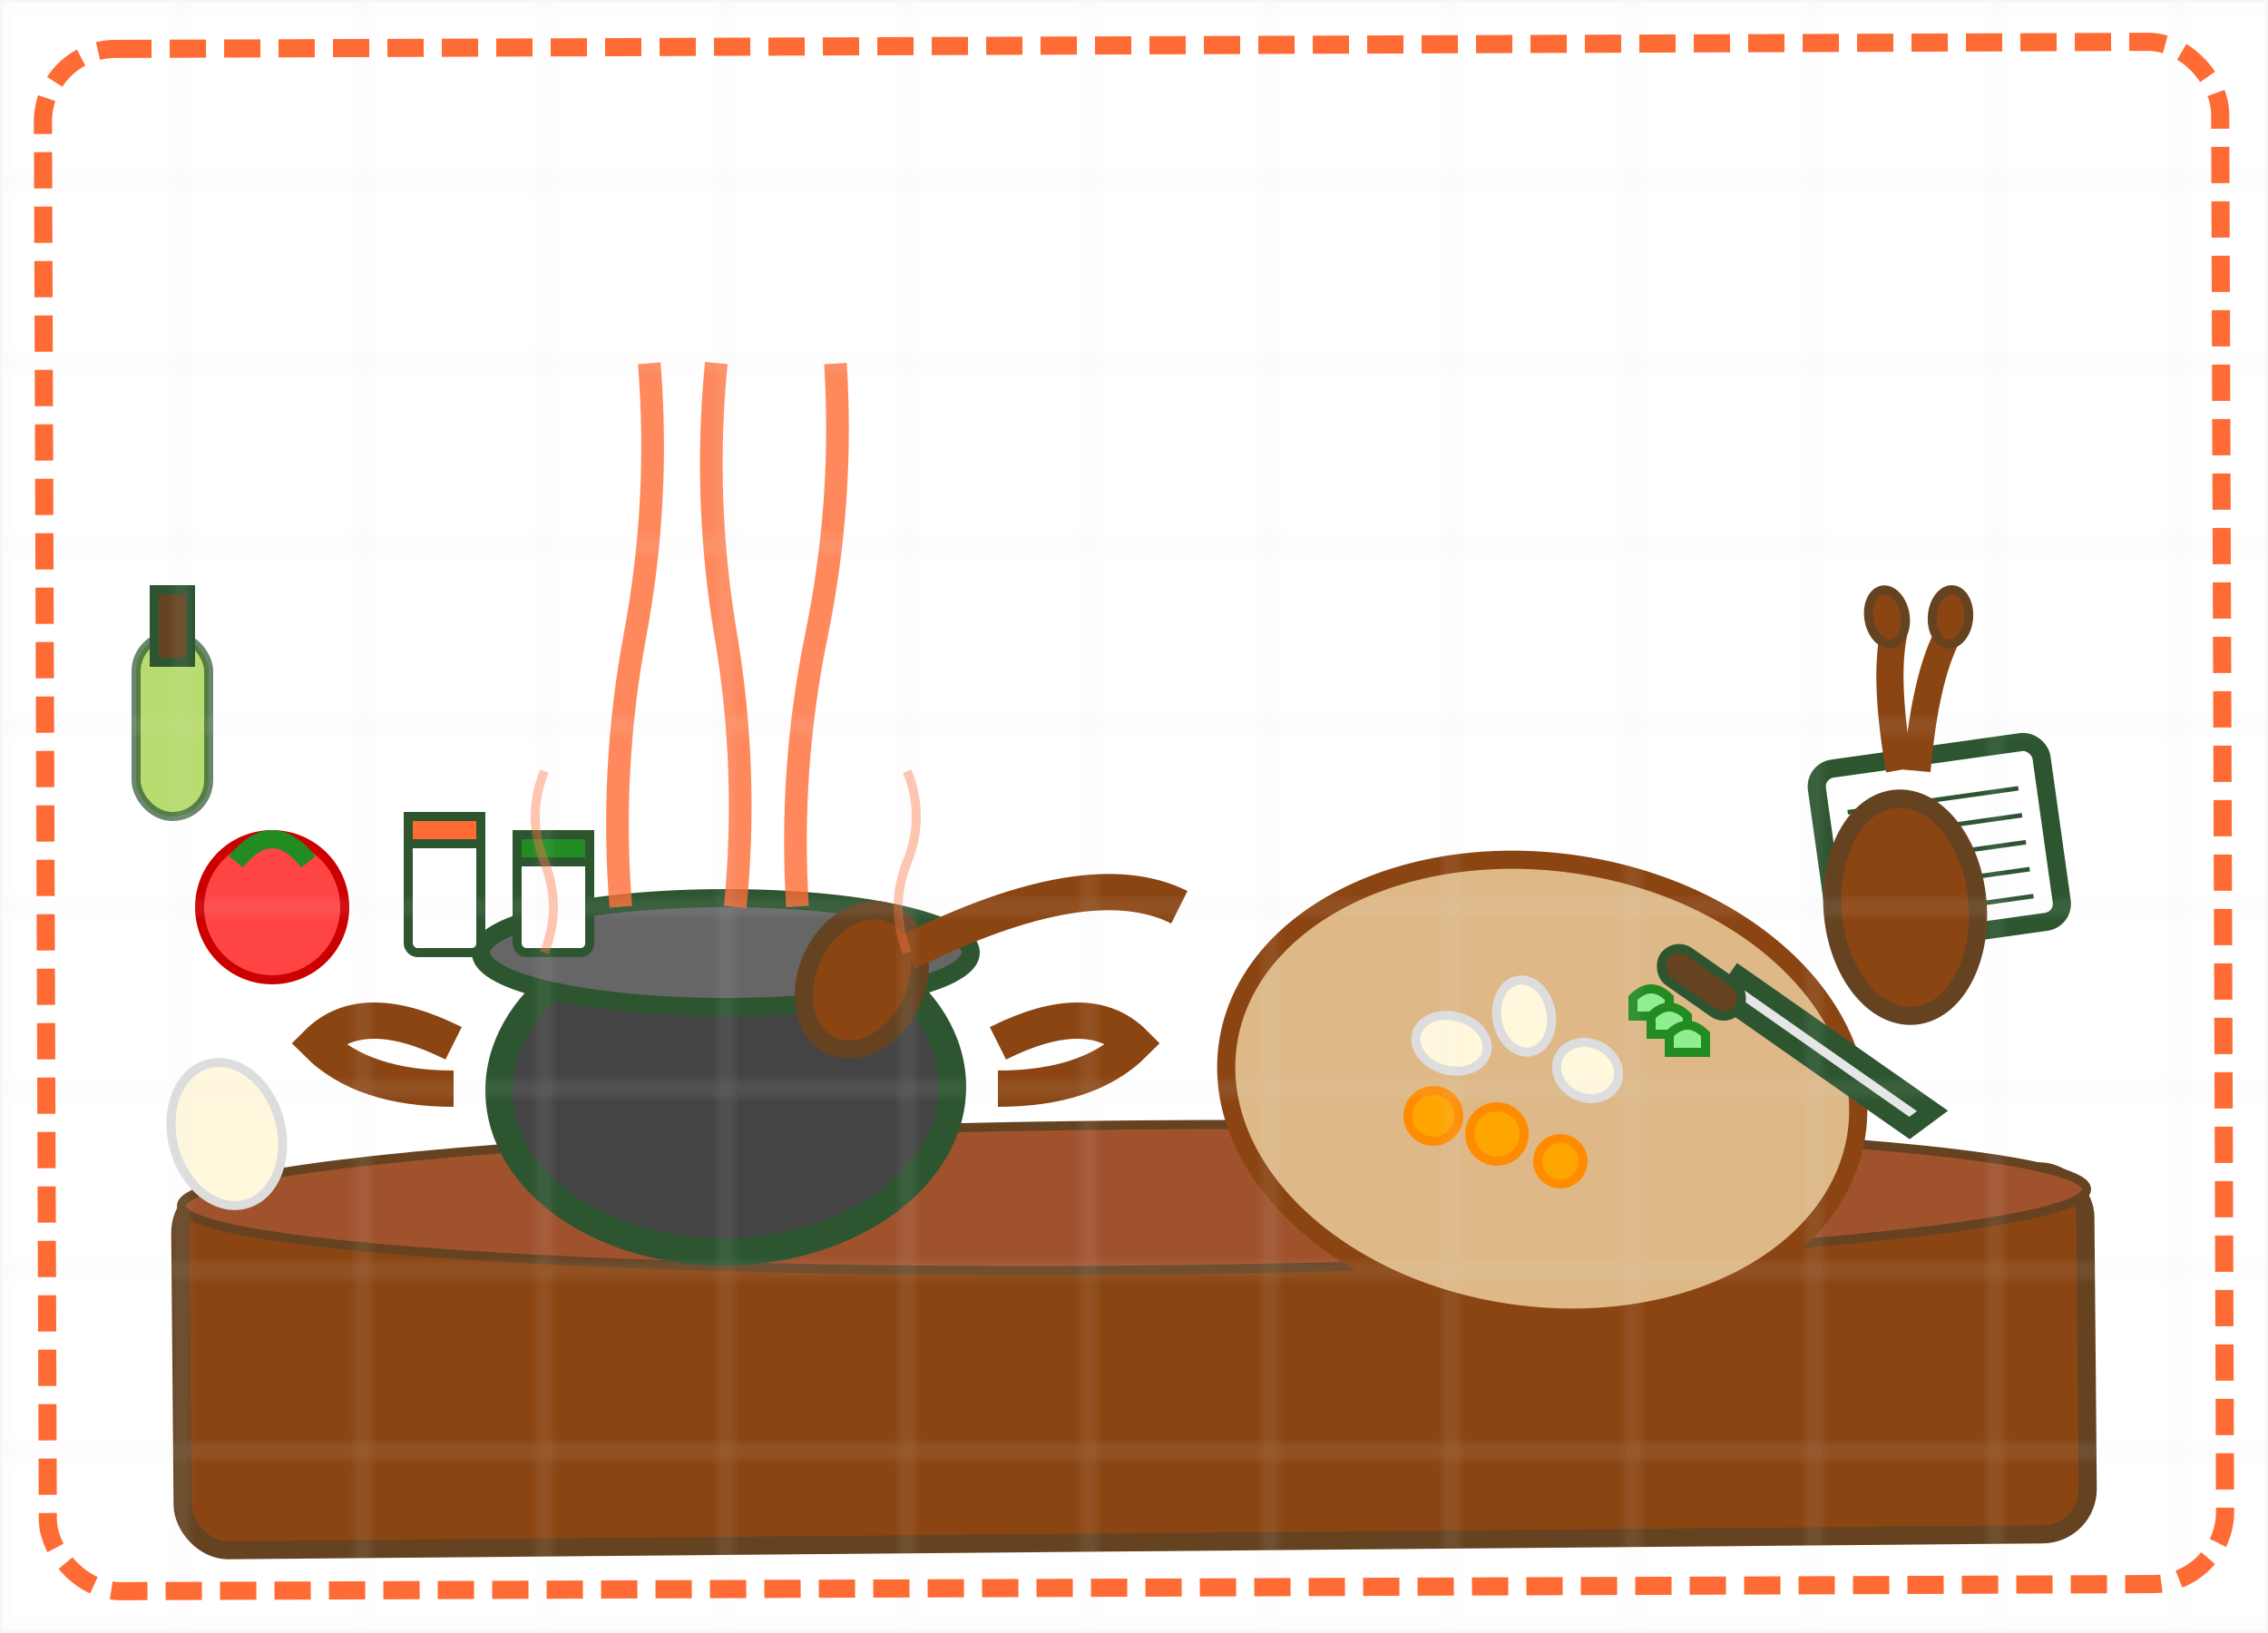 <svg xmlns="http://www.w3.org/2000/svg" viewBox="0 0 250 180" style="background: none;">
  <!-- Hand-drawn style cooking scene for blog -->
  
  <!-- Kitchen counter -->
  <rect x="20" y="130" width="210" height="40" 
        fill="#8b4513" 
        stroke="#654321" 
        stroke-width="2"
        rx="5"
        transform="rotate(-0.5 125 150)"/>
  
  <!-- Counter edge -->
  <ellipse cx="125" cy="132" rx="105" ry="8" 
           fill="#a0522d" 
           stroke="#654321" 
           stroke-width="1"
           transform="rotate(-0.5 125 132)"/>
  
  <!-- Large cooking pot -->
  <ellipse cx="80" cy="120" rx="25" ry="18" 
           fill="#444" 
           stroke="#2c5530" 
           stroke-width="3"
           transform="rotate(-1 80 120)"/>
  
  <!-- Pot rim -->
  <ellipse cx="80" cy="105" rx="27" ry="6" 
           fill="#666" 
           stroke="#2c5530" 
           stroke-width="2"/>
  
  <!-- Pot handles -->
  <path d="M50 115 Q40 110 35 115 Q40 120 50 120" 
        fill="none" 
        stroke="#8b4513" 
        stroke-width="4"/>
  <path d="M110 115 Q120 110 125 115 Q120 120 110 120" 
        fill="none" 
        stroke="#8b4513" 
        stroke-width="4"/>
  
  <!-- Steam from pot -->
  <g stroke="#ff6b35" stroke-width="2.5" fill="none" opacity="0.8">
    <path d="M70 100 Q68 85 70 70 Q72 55 70 40" transform="rotate(3 70 70)"/>
    <path d="M80 100 Q82 85 80 70 Q78 55 80 40" transform="rotate(-2 80 70)"/>
    <path d="M90 100 Q88 85 90 70 Q92 55 90 40" transform="rotate(4 90 70)"/>
  </g>
  
  <!-- Ladle in pot -->
  <ellipse cx="95" cy="108" rx="6" ry="8" 
           fill="#8b4513" 
           stroke="#654321" 
           stroke-width="2"
           transform="rotate(25 95 108)"/>
  <path d="M100 105 Q120 95 130 100" 
        stroke="#8b4513" 
        stroke-width="4"
        fill="none"/>
  
  <!-- Cutting board -->
  <ellipse cx="170" cy="120" rx="35" ry="25" 
           fill="#deb887" 
           stroke="#8b4513" 
           stroke-width="2"
           transform="rotate(8 170 120)"/>
  
  <!-- Chopped vegetables on board -->
  <!-- Onion pieces -->
  <g fill="#fff8dc" stroke="#ddd" stroke-width="1">
    <ellipse cx="160" cy="115" rx="4" ry="3" transform="rotate(15 160 115)"/>
    <ellipse cx="168" cy="112" rx="3" ry="4" transform="rotate(-10 168 112)"/>
    <ellipse cx="175" cy="118" rx="3.5" ry="3" transform="rotate(25 175 118)"/>
  </g>
  
  <!-- Carrot pieces -->
  <g fill="#ffa500" stroke="#ff8c00" stroke-width="1">
    <circle cx="165" cy="125" r="3"/>
    <circle cx="172" cy="128" r="2.5"/>
    <circle cx="158" cy="123" r="2.8"/>
  </g>
  
  <!-- Herbs -->
  <g stroke="#228b22" stroke-width="1" fill="#90ee90">
    <path d="M180 110 Q182 108 184 110 L184 112 L180 112 Z"/>
    <path d="M182 112 Q184 110 186 112 L186 114 L182 114 Z"/>
    <path d="M184 114 Q186 112 188 114 L188 116 L184 116 Z"/>
  </g>
  
  <!-- Knife -->
  <g transform="translate(190, 110) rotate(35)">
    <!-- Blade -->
    <path d="M0 0 L25 0 L26 -3 L0 -3 Z" 
          fill="#e6e6e6" 
          stroke="#2c5530" 
          stroke-width="2"/>
    <!-- Handle -->
    <rect x="-8" y="-2" width="10" height="4" 
          fill="#654321" 
          stroke="#2c5530" 
          stroke-width="1"
          rx="2"/>
  </g>
  
  <!-- Spice jars -->
  <g transform="translate(45, 90)">
    <!-- Jar 1 -->
    <rect x="0" y="0" width="8" height="15" 
          fill="white" 
          stroke="#2c5530" 
          stroke-width="1"
          rx="1"/>
    <rect x="0" y="0" width="8" height="3" 
          fill="#ff6b35" 
          stroke="#2c5530" 
          stroke-width="1"/>
    
    <!-- Jar 2 -->
    <rect x="12" y="2" width="8" height="13" 
          fill="white" 
          stroke="#2c5530" 
          stroke-width="1"
          rx="1"/>
    <rect x="12" y="2" width="8" height="3" 
          fill="#228b22" 
          stroke="#2c5530" 
          stroke-width="1"/>
  </g>
  
  <!-- Recipe book -->
  <g transform="translate(200, 85) rotate(-8)">
    <rect x="0" y="0" width="25" height="20" 
          fill="white" 
          stroke="#2c5530" 
          stroke-width="2"
          rx="2"/>
    <g stroke="#2c5530" stroke-width="0.5">
      <line x1="3" y1="5" x2="22" y2="5"/>
      <line x1="3" y1="8" x2="22" y2="8"/>
      <line x1="3" y1="11" x2="22" y2="11"/>
      <line x1="3" y1="14" x2="22" y2="14"/>
      <line x1="3" y1="17" x2="22" y2="17"/>
    </g>
  </g>
  
  <!-- Wooden spoons holder -->
  <ellipse cx="210" cy="100" rx="8" ry="12" 
           fill="#8b4513" 
           stroke="#654321" 
           stroke-width="2"
           transform="rotate(-5 210 100)"/>
  
  <!-- Wooden spoons -->
  <g stroke="#8b4513" stroke-width="3" fill="none">
    <path d="M208 85 Q208 75 210 70" transform="rotate(-10 208 77)"/>
    <path d="M212 85 Q212 75 214 70" transform="rotate(5 212 77)"/>
  </g>
  
  <!-- Spoon heads -->
  <ellipse cx="208" cy="68" rx="2" ry="3" 
           fill="#8b4513" 
           stroke="#654321" 
           stroke-width="1"
           transform="rotate(-10 208 68)"/>
  <ellipse cx="215" cy="68" rx="2" ry="3" 
           fill="#8b4513" 
           stroke="#654321" 
           stroke-width="1"
           transform="rotate(5 215 68)"/>
  
  <!-- Background ingredients -->
  <!-- Tomatoes -->
  <circle cx="30" cy="100" r="8" 
          fill="#ff4444" 
          stroke="#cc0000" 
          stroke-width="1"/>
  <path d="M26 95 Q30 90 34 95" 
        stroke="#228b22" 
        stroke-width="2" 
        fill="none"/>
  
  <!-- Garlic -->
  <ellipse cx="25" cy="125" rx="6" ry="8" 
           fill="#fff8dc" 
           stroke="#ddd" 
           stroke-width="1"
           transform="rotate(-15 25 125)"/>
  
  <!-- Oil bottle -->
  <g transform="translate(15, 60)">
    <rect x="0" y="10" width="8" height="20" 
          fill="#9acd32" 
          stroke="#2c5530" 
          stroke-width="1"
          rx="4"
          opacity="0.7"/>
    <rect x="2" y="5" width="4" height="8" 
          fill="#654321" 
          stroke="#2c5530" 
          stroke-width="1"/>
  </g>
  
  <!-- Flour dust in air -->
  <g fill="white" opacity="0.6">
    <circle cx="140" cy="80" r="3"/>
    <circle cx="145" cy="75" r="2"/>
    <circle cx="135" cy="85" r="2.5"/>
    <circle cx="150" cy="82" r="2"/>
    <circle cx="138" cy="78" r="1.5"/>
  </g>
  
  <!-- Heat waves from pot -->
  <g stroke="#ff6b35" stroke-width="1" fill="none" opacity="0.4">
    <path d="M60 105 Q62 100 60 95 Q58 90 60 85"/>
    <path d="M100 105 Q98 100 100 95 Q102 90 100 85"/>
  </g>
  
  <!-- Kitchen tiles background -->
  <g stroke="#e0e0e0" stroke-width="0.5" opacity="0.3">
    <defs>
      <pattern id="tiles" x="0" y="0" width="20" height="20" patternUnits="userSpaceOnUse">
        <rect width="20" height="20" fill="none" stroke="#e0e0e0"/>
      </pattern>
    </defs>
    <rect x="0" y="0" width="250" height="180" fill="url(#tiles)"/>
  </g>
  
  <!-- Hand-drawn border -->
  <rect x="5" y="5" width="240" height="170" 
        fill="none" 
        stroke="#ff6b35" 
        stroke-width="2"
        rx="8"
        stroke-dasharray="4,2"
        transform="rotate(-0.2 125 90)"/>
</svg>
